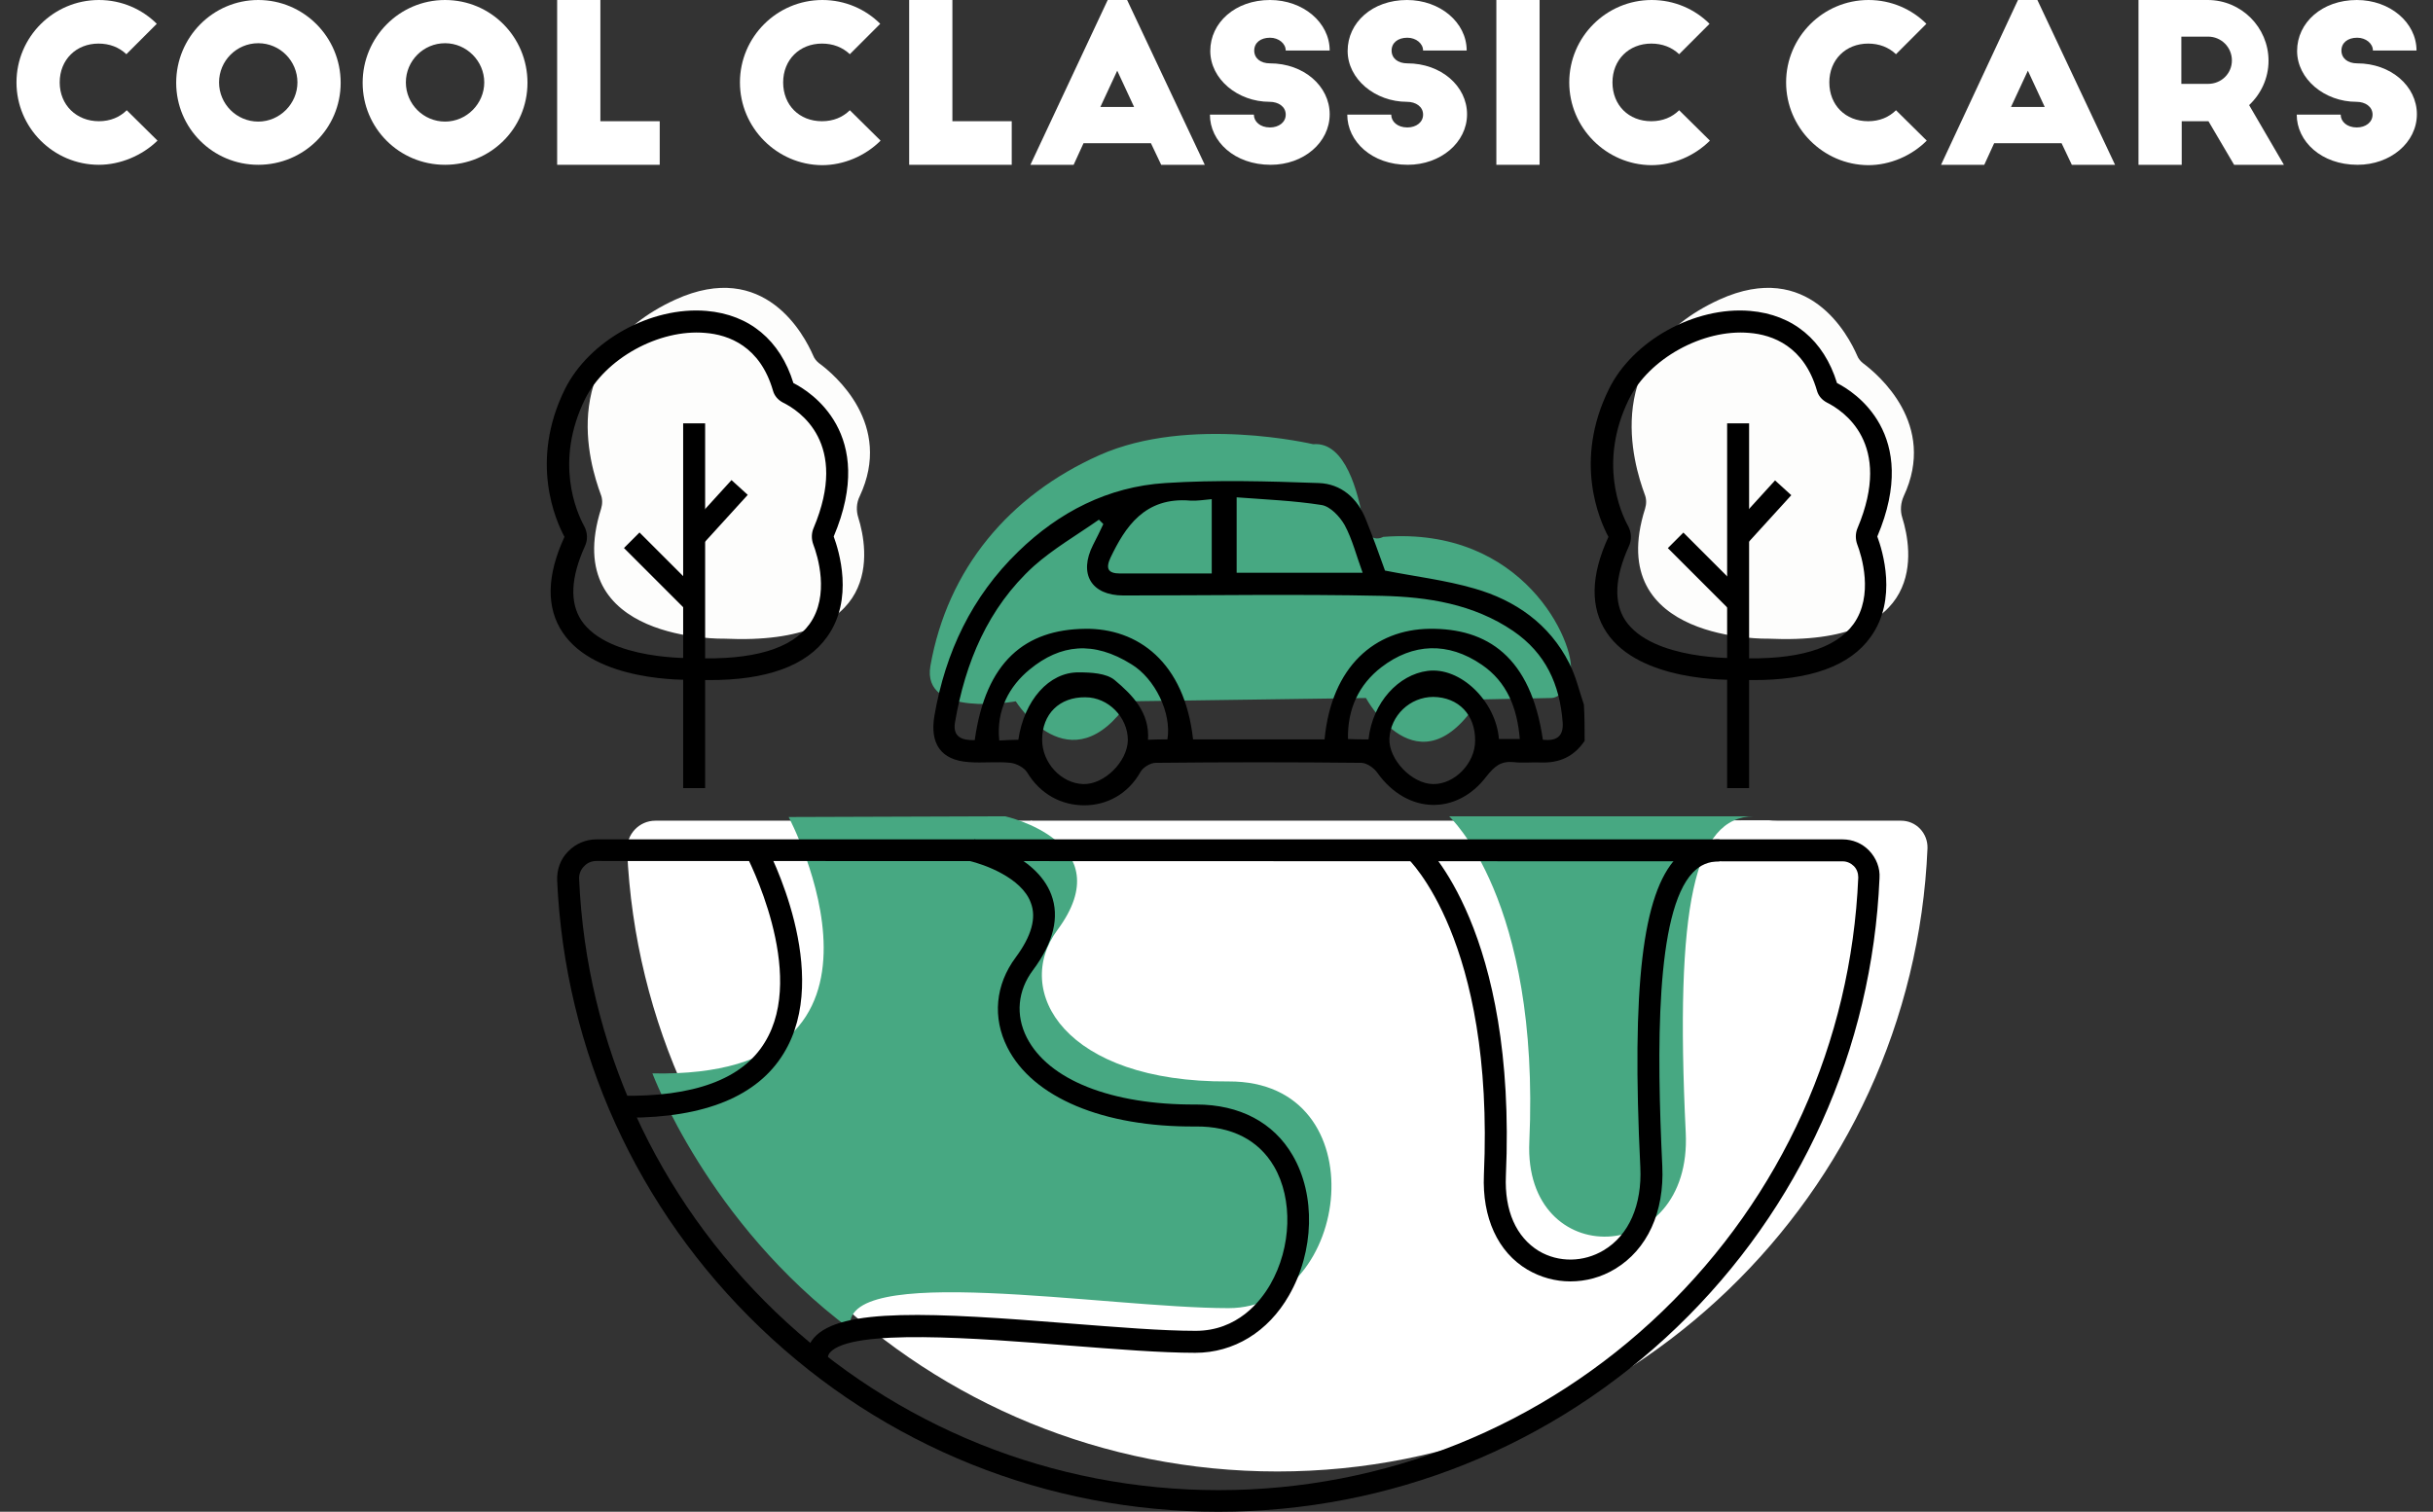 <?xml version="1.0" encoding="UTF-8"?>
<svg xmlns="http://www.w3.org/2000/svg" xmlns:xlink="http://www.w3.org/1999/xlink" version="1.1" id="Livello_1" x="0px" y="0px" viewBox="0 0 664.2 412.8" style="enable-background:new 0 0 664.2 412.8;" xml:space="preserve">
<rect x="0" y="0" width="664.2" height="412.8" fill="#333333" stroke="none"/>
<style type="text/css">
	.st0{fill:#FFFFFF;}
	.st1{fill:#47A882;}
	.st2{fill:#FDFDFC;}
</style>
<g id="world">
	<path class="st0" d="M519,224.1c4.1,0,7.3,3.4,7.2,7.5c-4,94.7-81.9,170.2-177.5,170.2s-173.3-75.2-177.5-169.6   c-0.2-4.4,3.3-8.1,7.7-8.1H519z"></path>
	<path class="st0" d="M281.4,224.1c0,0,32,7.1,14.3,31c-12.4,16.7,1.9,41.7,46.7,41.4c41.1-0.3,33.5,61.9,0,61.9   s-107-12.9-103.2,5.8"></path>
	<path class="st0" d="M402.2,224.1c0,0,24.9,22.5,21.9,88.8c-1.6,35.6,44.5,34.3,42.7-2.5c-3-62.2,2.4-86.3,18.6-86.4"></path>
	<path class="st0" d="M222.4,224.1c0,0,37.9,71.5-37.2,70"></path>
</g>
<path class="st1" d="M232.2,363c-3.8-18.7,69.6-5.8,103.2-5.8s41.1-62.1,0-61.9c-44.8,0.3-59.1-24.7-46.7-41.4  c17.7-23.9-14.3-31-14.3-31l-59.1,0.2c0,0,37.9,71.5-37.2,70C178.2,293.2,193.1,333.8,232.2,363L232.2,363z"></path>
<path class="st1" d="M478.8,222.9c-16.2,0.1-21.6,24.2-18.6,86.4c1.8,36.8-44.3,38-42.7,2.5c3-66.3-21.9-88.9-21.9-88.9L478.8,222.9  L478.8,222.9z"></path>
<path class="st1" d="M358.5,121.3c0,0-33.8-8-58.4,3s-41.4,31-46.1,57.5c-2.5,14.4,23.3,9.7,23.3,9.7s14.8,23.7,30.9,0l64.7-0.9  c0,0,14.4,26.6,30.9,0.4l19.5-0.4c0,0,4.2,0.4,5.5-7.2s-12.7-39.8-51.2-36.8c0,0-4.2,2.5-5.5-4.6S367.4,120.5,358.5,121.3  L358.5,121.3z"></path>
<path class="st2" d="M197.8,174.4c0,0-45.3,1.1-33.7-35.5c0.4-1.3,0.4-2.7-0.1-3.9c-3-8.2-12.4-38.2,20.4-53.2  c24.4-11.1,35.2,9.8,37.6,15.3c0.3,0.8,0.9,1.5,1.5,2c4.4,3.2,20.4,16.8,11.2,36.4c-0.9,1.8-1,3.9-0.4,5.8  C237.1,150.2,241.4,176.4,197.8,174.4L197.8,174.4z"></path>
<path class="st2" d="M482.8,174.4c0,0-45.3,1.1-33.7-35.5c0.4-1.3,0.4-2.7-0.1-3.9c-3-8.2-12.4-38.2,20.4-53.2  c24.4-11.1,35.2,9.8,37.6,15.3c0.3,0.8,0.9,1.5,1.5,2c4.3,3.2,20.4,16.8,11.2,36.4c-0.8,1.8-1,3.9-0.4,5.8  C522.1,150.2,526.5,176.4,482.8,174.4L482.8,174.4z"></path>
<g id="world-2">
	<path d="M332.6,412.8c-46.8,0-91.2-17.8-125-50.2c-33.7-32.3-53.4-75.7-55.5-122.2c-0.1-3,0.9-5.8,3-7.9c2-2.1,4.8-3.3,7.7-3.3H503   c2.8,0,5.4,1.1,7.3,3.1c1.9,2,3,4.7,2.8,7.5c-2,46.6-21.6,90.2-55.3,122.6C424,394.9,379.5,412.8,332.6,412.8z M162.8,235.1   c-1.3,0-2.5,0.5-3.4,1.5c-0.9,0.9-1.4,2.2-1.3,3.5c2,45,21.1,86.9,53.7,118.2c32.7,31.3,75.6,48.6,120.9,48.6s88.4-17.3,121.1-48.8   c32.6-31.4,51.6-73.5,53.5-118.5c0-1.2-0.4-2.3-1.2-3.1c-0.8-0.8-1.9-1.3-3-1.3L162.8,235.1L162.8,235.1z"></path>
	<path d="M220.3,372.8c-0.6-2.8,0.1-5.4,1.9-7.5c7.3-8.3,32.5-6.9,70-3.9c12.9,1,25.1,2,34.2,2l0,0c11.4,0,17.7-8,20.4-12.7   c5.8-10.1,6.2-23.3,1-32.2c-4.2-7.2-11.6-11-21.4-10.9c-25.2,0.2-44.5-7.9-51.4-21.6c-4.1-8.1-3.3-17.1,2.3-24.6   c4.3-5.8,5.7-10.8,4.1-14.9c-2.5-6.9-12.9-10.5-16.7-11.4l1.3-5.9c0.7,0.1,16.8,3.9,21,15.1c2.3,6.1,0.6,13.1-5,20.6   c-4.2,5.6-4.8,12.3-1.7,18.4c5.9,11.6,23.1,18.4,46,18.3c0.1,0,0.2,0,0.3,0c11.8,0,21.1,4.9,26.3,13.9c6.3,10.8,5.9,26.2-1,38.2   c-5.7,10-15.1,15.7-25.6,15.7l0,0c-9.4,0-21.7-1-34.7-2c-24.9-2-59.1-4.7-65,1.9c-0.4,0.5-0.8,1.1-0.5,2.3L220.3,372.8L220.3,372.8   z"></path>
	<path d="M428.7,349.9c-4.1,0-8.1-1.1-11.7-3.2c-8.1-4.8-12.4-14.2-11.9-25.9c2.9-64.2-20.7-86.3-20.9-86.5l4-4.4   c1.1,1,25.9,24.2,22.9,91.2c-0.4,9.5,2.8,16.7,9,20.5c5.4,3.2,12.2,3.1,17.7-0.2c6.9-4.1,10.5-12.4,10-22.7   c-2.4-49.4,0.6-74.7,9.9-84.5c3.1-3.3,7.1-5,11.7-5l0,6c-3,0-5.3,1-7.3,3.1c-10.2,10.8-9.8,48.5-8.3,80.1   c0.6,12.6-4.1,22.8-12.9,28.1C437.1,348.8,432.9,349.9,428.7,349.9L428.7,349.9z"></path>
	<path d="M171.4,305.2c-0.7,0-1.5,0-2.2,0l0.1-6c20.1,0.4,33.4-4.5,39.5-14.6c11.7-19-4.9-50.7-5.1-51.1l5.3-2.8   c0.8,1.4,18.4,35.1,4.9,57C206.8,299.3,192.5,305.2,171.4,305.2L171.4,305.2z"></path>
</g>
<g>
	<rect x="471.5" y="115.6" width="6" height="99.6"></rect>
	<rect x="463.2" y="143.9" transform="matrix(0.707 -0.707 0.707 0.707 26.094 375.41)" width="6" height="24.7"></rect>
	<rect x="472" y="136.8" transform="matrix(0.673 -0.739 0.739 0.673 53.717 401.222)" width="18" height="6"></rect>
	<path d="M478.3,185.7c-1.2,0-2.5,0-3.9-0.1c-2.2,0.1-26.8,0.6-35.8-12.9c-4.5-6.7-4.4-15.5,0.5-26.1c-2.4-4.5-9.6-20.6,0.1-40.3   c6.5-13.3,23.5-22.7,38.6-21.4c11.7,1,20.1,8,23.7,19.7c4.6,2.3,22.9,13.8,11,41.9c1.4,3.8,5.6,17.1-1.8,27.4   C505.1,181.8,494.2,185.8,478.3,185.7L478.3,185.7z M474.5,179.7h0.1c15.9,0.6,26.5-2.5,31.4-9.3c5.6-7.8,2.2-18.7,1-21.8   c-0.5-1.4-0.5-3,0.1-4.4c9.8-23.2-4-32.1-8.4-34.3c-1.3-0.7-2.3-1.8-2.7-3.3c-3.5-12-12-15.2-18.5-15.7c-12.6-1.1-27.3,7-32.8,18.1   c-8.4,17.1-2.3,30.9-0.2,34.7c0.9,1.7,1,3.7,0.2,5.4c-3.9,8.6-4.2,15.4-1,20.3c7.4,11,30.5,10.3,30.7,10.3L474.5,179.7L474.5,179.7   z"></path>
</g>
<g>
	<rect x="186.5" y="115.6" width="6" height="99.6"></rect>
	<rect x="178.2" y="143.9" transform="matrix(0.707 -0.707 0.707 0.707 -57.383 173.89)" width="6" height="24.7"></rect>
	<rect x="187" y="136.8" transform="matrix(0.673 -0.739 0.739 0.673 -39.363 190.519)" width="18" height="6"></rect>
	<path d="M193.3,185.7c-1.2,0-2.5,0-3.9-0.1c-2.2,0.1-26.8,0.6-35.8-12.9c-4.5-6.7-4.4-15.5,0.5-26.1c-2.4-4.5-9.6-20.6,0.1-40.3   c6.6-13.3,23.5-22.7,38.7-21.4c11.7,1,20.1,8,23.7,19.7c4.6,2.3,22.9,13.8,11,41.9c1.4,3.8,5.6,17.1-1.8,27.4   C220.2,181.8,209.2,185.8,193.3,185.7L193.3,185.7z M189.5,179.7h0.1c15.9,0.6,26.5-2.5,31.4-9.3c5.6-7.8,2.2-18.7,1-21.8   c-0.5-1.4-0.5-3,0.1-4.4c9.8-23.2-3.9-32.1-8.4-34.3c-1.3-0.7-2.3-1.8-2.7-3.3c-3.5-12-12-15.2-18.5-15.7   c-12.6-1.1-27.3,7-32.8,18.1c-8.4,17.1-2.3,30.9-0.2,34.7c0.9,1.7,1,3.7,0.2,5.4c-3.9,8.6-4.2,15.4-1,20.3   c7.4,11,30.5,10.3,30.7,10.3L189.5,179.7L189.5,179.7z"></path>
</g>
<g>
	<path d="M432.6,202.3c-2.9,4.3-6.9,6.1-12,5.9c-2.5-0.1-5,0.2-7.4-0.1c-3.4-0.3-5.1,1-7.4,3.9c-8,10.6-21.6,10.5-29.8-1   c-0.9-1.3-2.9-2.7-4.4-2.7c-18.7-0.2-37.4-0.2-56.1,0c-1.4,0-3.4,1.2-4.1,2.4c-3.4,6.1-9.2,9.2-15.4,9.2c-6.2,0-12-3-15.6-9   c-0.8-1.3-2.9-2.4-4.5-2.6c-3.8-0.4-7.6,0.1-11.4-0.2c-7.7-0.5-10.7-5.1-9.4-12.7c3-17.3,10.2-32.5,22.9-44.8   c11.1-10.8,24.5-17.7,40.1-18.7c13.9-0.9,28-0.5,41.9,0c6.1,0.2,10.6,4.1,12.9,10c1.9,4.7,3.6,9.4,5.2,13.9   c8.1,1.6,16.5,2.6,24.4,4.9c11.2,3.2,20.5,9.7,25.9,20.4c1.8,3.5,2.7,7.5,4,11.3C432.6,195.7,432.6,199,432.6,202.3z M266.1,202.1   c3-21.6,13.9-30.2,30.1-30.4c14.4-0.2,27.2,9.1,29.5,30.2c12,0,24,0,35.9,0c1.9-20.1,13.9-30,28.6-30.2c15.8-0.2,27.7,7.6,31,30.3   c3.7,0.4,5.7-0.9,5.4-4.8c-0.8-10.3-4.6-18.8-13.5-24.9c-10.9-7.4-23.3-9.3-35.9-9.6c-23.5-0.5-47-0.1-70.5-0.1   c-8.8,0-12.3-5.9-8.3-13.8c1-1.9,1.9-3.8,2.8-5.7c-0.4-0.4-0.8-0.8-1.2-1.2c-6,4.2-12.4,7.9-17.8,12.7   c-12.5,11.4-18.7,26.3-21.5,42.7C260.1,201.1,262.4,202.2,266.1,202.1z M372,156.4c-1.7-4.6-2.8-9.1-4.9-13   c-1.3-2.3-3.9-5.1-6.3-5.5c-7.6-1.2-15.3-1.5-23.2-2.1c0,7.1,0,13.8,0,20.6C349.1,156.4,360.3,156.4,372,156.4z M330.8,156.6   c0-7.2,0-13.7,0-20.3c-2.2,0.2-4,0.5-5.8,0.4c-12.6-1.1-17.9,7.4-21.8,15.5c-1.4,3-0.8,4.4,2.6,4.4   C314.1,156.6,322.3,156.6,330.8,156.6z M284.5,202c0,6.3,5.2,11.9,11.2,12.1c5.7,0.2,12.1-6.1,12.2-12c0-6.2-5.3-11.7-11.6-11.7   C289.2,190.3,284.5,195,284.5,202z M402.7,202.3c0.1-7.1-4.5-11.9-11.4-12c-6.4,0-11.7,5.1-12,11.4c-0.2,5.7,6.1,12.3,11.9,12.4   C397.1,214.2,402.7,208.4,402.7,202.3z M318.7,201.9c1.2-7.2-3.4-16.6-9.8-20.5c-10.4-6.5-19.4-5.5-27.8,1.4   c-5.5,4.5-9.2,11.1-8.3,19.4c2.1-0.1,3.7-0.2,5.2-0.2c1.6-10.8,8.4-18.5,16.5-18.4c3.3,0,7.5,0.2,9.8,2.1c4.9,4.1,9.6,8.9,9.1,16.3   C315.6,201.9,317.2,201.9,318.7,201.9z M373.6,201.9c1.1-10.2,8.3-17.7,16.1-18.7c9-1.2,18.7,8.3,19.5,18.6c1.7,0,3.4,0,5.7,0   c-0.7-8.5-3.5-15.6-10.4-20.3c-9.2-6.3-18.8-5.9-27.4,0.7c-6.1,4.7-9.3,11.4-9.1,19.6C370.1,201.9,371.7,201.9,373.6,201.9z"></path>
</g>
<g>
	<path class="st0" d="M4.5,22.5C4.5,10.1,14.6,0,27,0c6.2,0,11.8,2.5,15.8,6.5l-8.3,8.3c-2-1.9-4.6-2.9-7.6-2.9   c-6.1,0-10.6,4.4-10.6,10.6S20.9,33.1,27,33.1c3.1,0,5.7-1.1,7.6-3l8.4,8.3C38.8,42.5,32.8,45,27,45C14.6,45,4.5,34.9,4.5,22.5z"></path>
	<path class="st0" d="M70.5,45c-12.4,0-22.4-10-22.4-22.4S58.1,0,70.5,0S93,10.1,93,22.6S82.9,45,70.5,45z M70.5,11.8   c-5.9,0-10.7,4.8-10.7,10.7s4.8,10.7,10.7,10.7s10.7-4.9,10.7-10.7S76.5,11.8,70.5,11.8z"></path>
	<path class="st0" d="M121.5,45C109,45,99,35,99,22.6S109,0,121.5,0S144,10.1,144,22.6S133.9,45,121.5,45z M121.5,11.8   c-5.9,0-10.7,4.8-10.7,10.7s4.8,10.7,10.7,10.7s10.7-4.9,10.7-10.7S127.4,11.8,121.5,11.8z"></path>
	<path class="st0" d="M152.1,0h11.8v33.1h16.2V45h-28L152.1,0L152.1,0z"></path>
	<path class="st0" d="M202,22.5C202,10.1,212.1,0,224.5,0c6.2,0,11.8,2.5,15.8,6.5l-8.3,8.3c-2-1.9-4.6-2.9-7.6-2.9   c-6.1,0-10.6,4.4-10.6,10.6s4.4,10.6,10.6,10.6c3.1,0,5.7-1.1,7.6-3l8.4,8.3c-4.2,4.2-10.1,6.7-16,6.7C212.1,45,202,34.9,202,22.5   L202,22.5z"></path>
	<path class="st0" d="M248.2,0h11.8v33.1h16.2V45h-28L248.2,0L248.2,0z"></path>
	<path class="st0" d="M302.4,0h5.3l21.2,45H317l-2.8-5.9h-18.4l-2.7,5.9h-11.8L302.4,0L302.4,0z M309.6,29.2l-4.6-9.9l-4.6,9.9   H309.6z"></path>
	<path class="st0" d="M330.3,31.3h12c0,1.9,1.7,3.5,4.4,3.5c2.4,0,4.3-1.4,4.3-3.5c0-2.2-2-3.5-4.4-3.5c-8.7,0-16.2-6.2-16.2-13.9   S337.2,0,346.7,0c9,0,16.3,6.1,16.3,13.8H351c0-1.9-1.9-3.5-4.3-3.5c-2.6,0-4.3,1.4-4.3,3.5s1.7,3.5,4.3,3.5   c9.2,0,16.3,6.2,16.3,13.9S355.9,45,346.9,45C337,45,330.3,38.6,330.3,31.3L330.3,31.3z"></path>
	<path class="st0" d="M367.8,31.3h12c0,1.9,1.7,3.5,4.4,3.5c2.4,0,4.3-1.4,4.3-3.5c0-2.2-2-3.5-4.4-3.5c-8.7,0-16.2-6.2-16.2-13.9   S374.6,0,384.1,0c9,0,16.3,6.1,16.3,13.8h-11.9c0-1.9-1.9-3.5-4.3-3.5c-2.6,0-4.3,1.4-4.3,3.5s1.7,3.5,4.3,3.5   c9.2,0,16.3,6.2,16.3,13.9S393.3,45,384.3,45C374.5,45,367.8,38.6,367.8,31.3L367.8,31.3z"></path>
	<path class="st0" d="M408.5,0h11.8v45h-11.8V0z"></path>
	<path class="st0" d="M428.4,22.5c0-12.4,10.1-22.5,22.5-22.5c6.2,0,11.8,2.5,15.8,6.5l-8.3,8.3c-2-1.9-4.6-2.9-7.6-2.9   c-6.1,0-10.6,4.4-10.6,10.6s4.4,10.6,10.6,10.6c3.1,0,5.7-1.1,7.6-3l8.4,8.3c-4.2,4.2-10.1,6.7-16,6.7   C438.5,45,428.4,34.9,428.4,22.5z"></path>
	<path class="st0" d="M487.6,22.5c0-12.4,10.1-22.5,22.5-22.5c6.2,0,11.8,2.5,15.8,6.5l-8.3,8.3c-2-1.9-4.6-2.9-7.6-2.9   c-6.1,0-10.6,4.4-10.6,10.6s4.4,10.6,10.6,10.6c3.1,0,5.7-1.1,7.6-3l8.4,8.3c-4.2,4.2-10.1,6.7-16,6.7   C497.7,45,487.6,34.9,487.6,22.5L487.6,22.5z"></path>
	<path class="st0" d="M550.9,0h5.3l21.2,45h-11.8l-2.8-5.9h-18.4l-2.7,5.9h-11.8C529.9,45,550.9,0,550.9,0z M558.2,29.2l-4.6-9.9   l-4.6,9.9H558.2z"></path>
	<path class="st0" d="M583.7,0h19c9.1,0,16.6,7.4,16.6,16.6c0,4.8-2.1,9.1-5.3,12.1l9.5,16.3h-13.6l-7-11.9h-7.3V45h-11.8V0L583.7,0   z M602.8,22.9c3.6,0,6.5-2.8,6.5-6.4s-2.9-6.5-6.5-6.5h-7.3v12.9H602.8z"></path>
	<path class="st0" d="M627,31.3h12c0,1.9,1.7,3.5,4.4,3.5c2.4,0,4.3-1.4,4.3-3.5c0-2.2-2-3.5-4.4-3.5c-8.7,0-16.2-6.2-16.2-13.9   S633.9,0,643.4,0c9,0,16.3,6.1,16.3,13.8h-11.9c0-1.9-1.9-3.5-4.3-3.5c-2.6,0-4.3,1.4-4.3,3.5s1.7,3.5,4.3,3.5   c9.2,0,16.3,6.2,16.3,13.9S652.6,45,643.6,45C633.7,45,627,38.6,627,31.3z"></path>
</g>
</svg>

